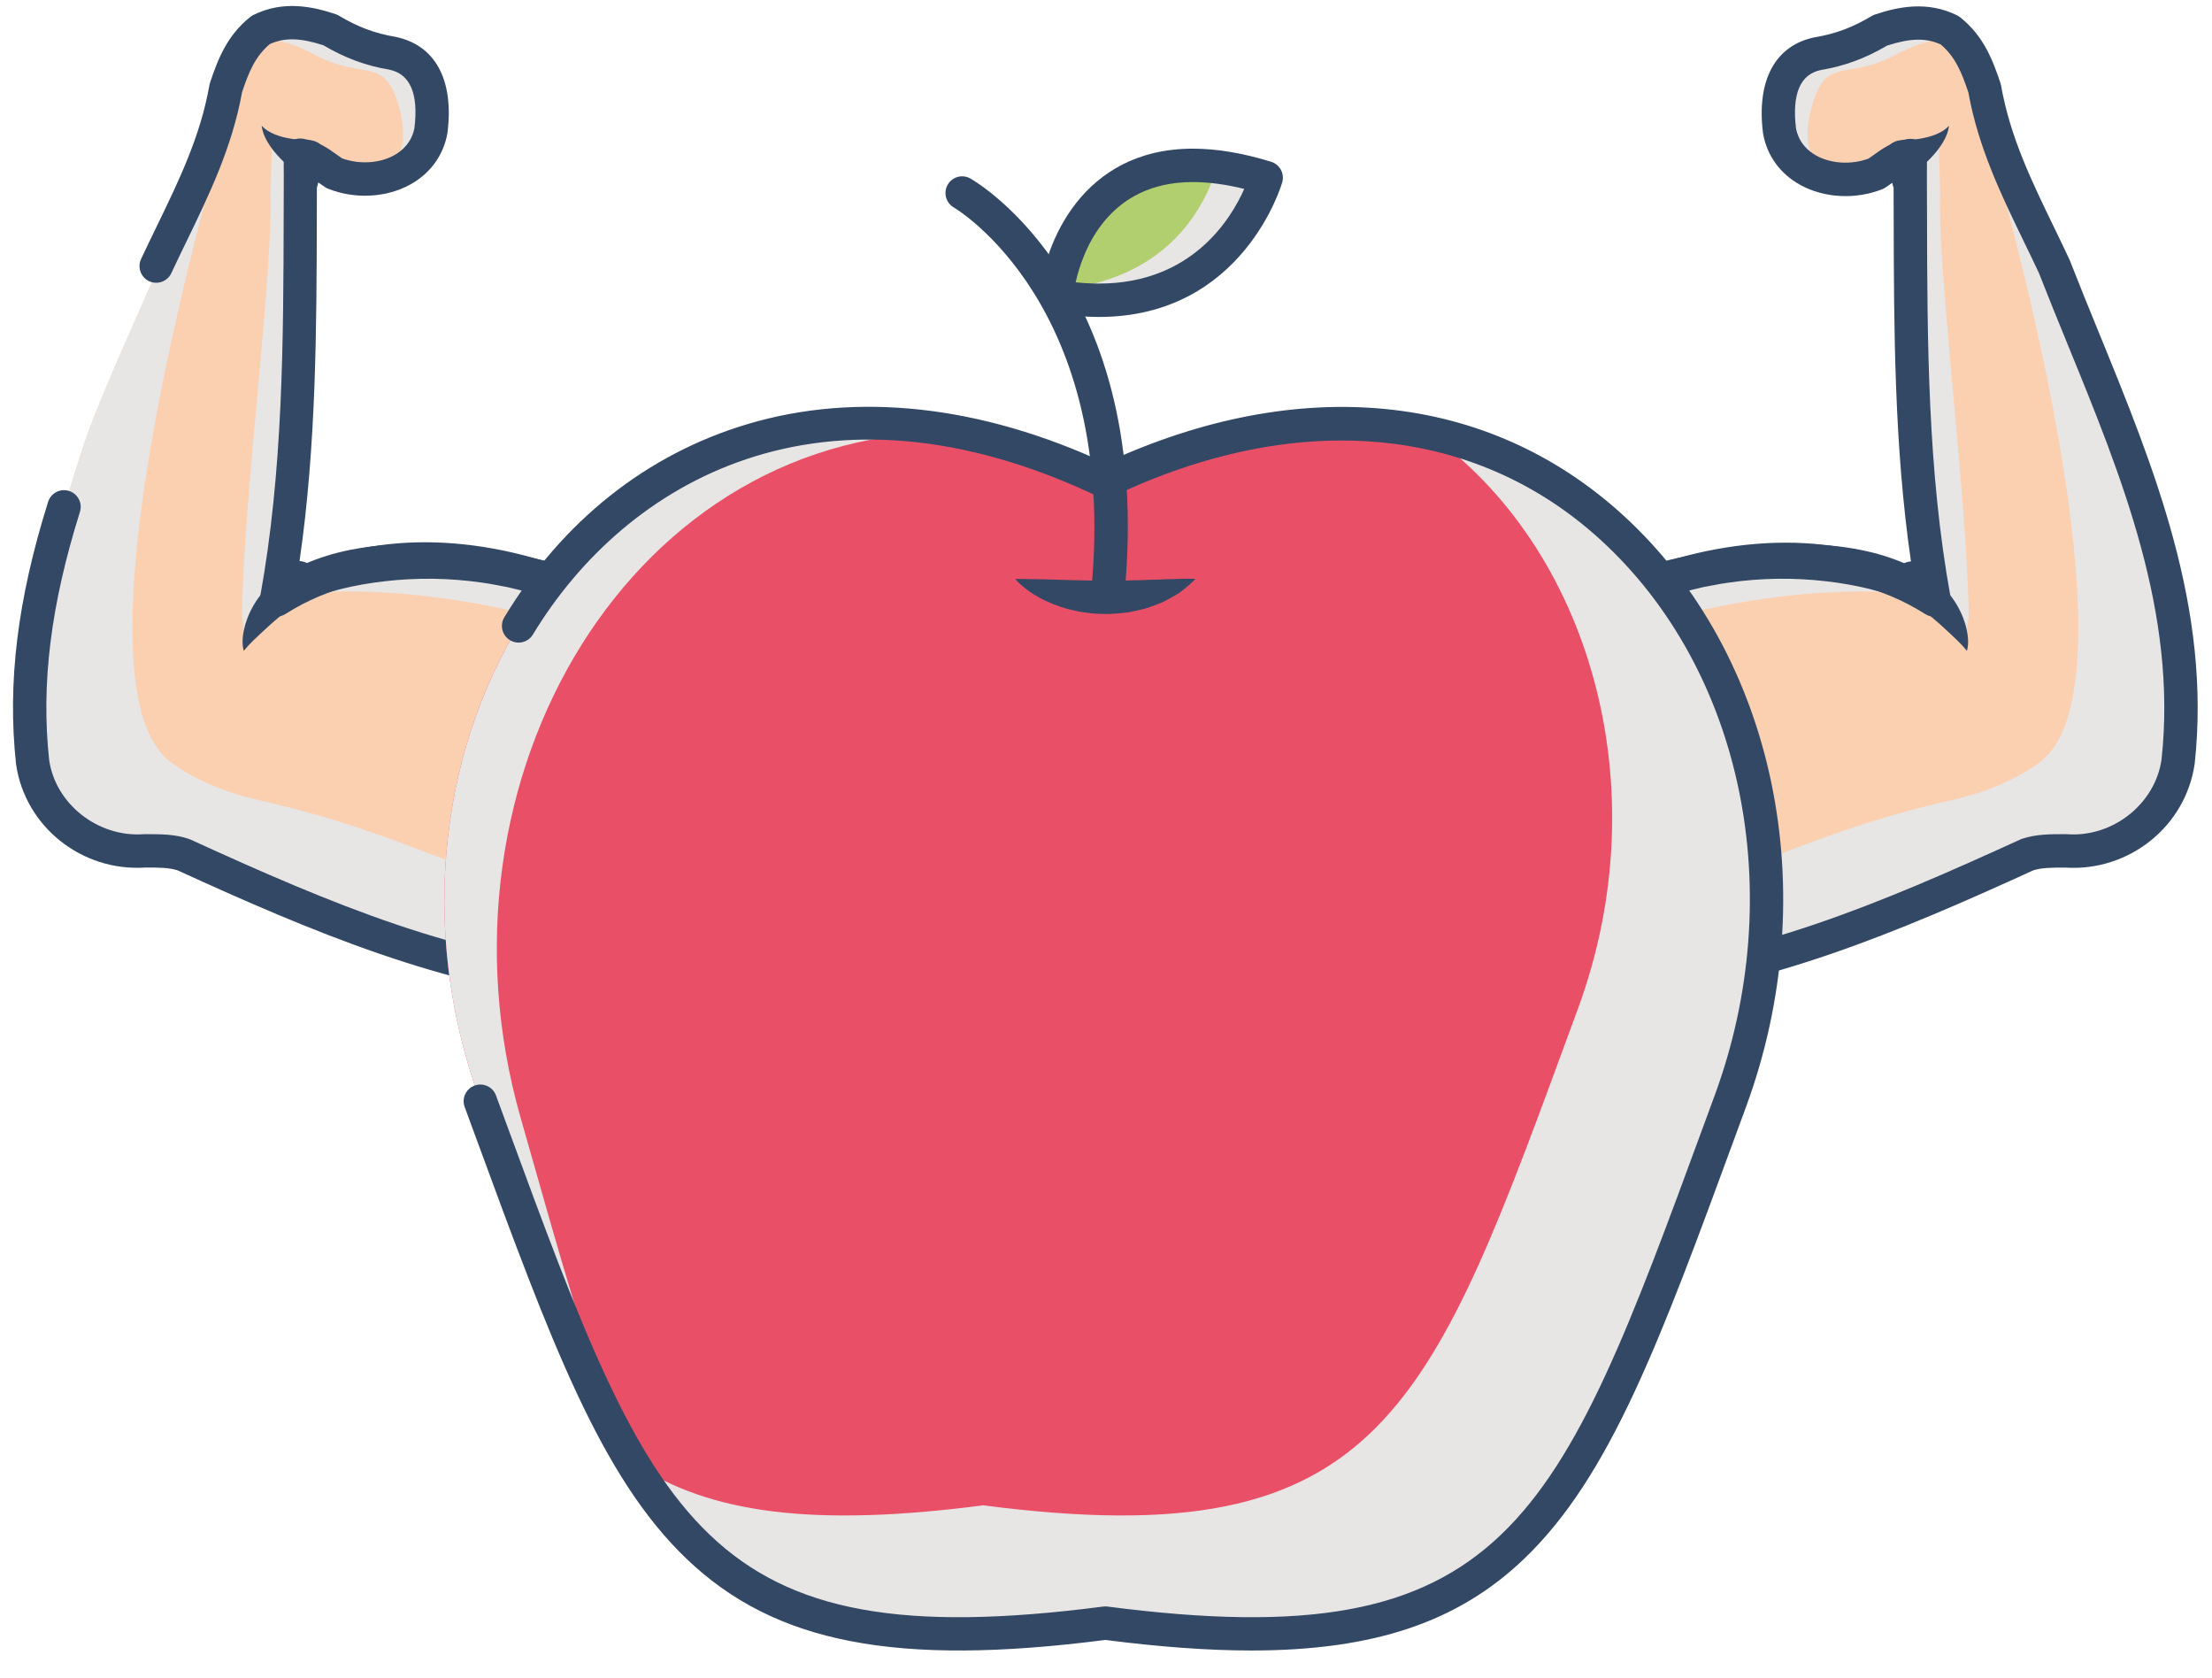 <?xml version="1.0" encoding="UTF-8"?><svg xmlns="http://www.w3.org/2000/svg" xmlns:xlink="http://www.w3.org/1999/xlink" height="251.3" preserveAspectRatio="xMidYMid meet" version="1.0" viewBox="47.0 102.3 331.4 251.3" width="331.4" zoomAndPan="magnify"><g><g><g><g><g><g><g><g id="change1_3"><path d="M365.612,168.831c-3.491-10.58-16.099-35.841-21.546-52.458c-0.008-0.026-0.018-0.05-0.026-0.078 c-0.05-0.409-0.122-0.838-0.225-1.292c-1.848-8.188-7.153-12.328-17.434-6.852c-7.407,3.945-10.497-0.203-12.62,8.368 c-3.341,13.491,13.446,15.497,16.921,9.633c0.847-0.19,1.679-0.375,2.488-0.559c0.024,1.097,0.033,2.222,0,3.382 c-0.339,12.382-0.109,40.289,3.599,63.178c-5.983-4.942-18.479-7.087-32.292-4.889c-7.545,1.201-14.311,3.514-19.576,6.43 c-3.317-4.949-8.449-8.745-14.539-10.867c-1.531,4.303-2.785,8.699-3.847,13.142c-1.259,5.268-2.831,11.559-3.289,16.257 c-0.193,1.977-0.324,3.962-0.354,5.915c0.499,3.202,1.106,6.413,1.801,9.664c0.475,2.229,0.97,4.395,1.502,6.519 c0.978,1.954,2.046,3.866,3.274,5.678c0.586,0.864,1.184,1.723,1.813,2.557c-0.006-0.043,1.411,1.691,1.575,1.88 c1.549,1.758,3.156,3.468,4.855,5.081c2.692,2.555,5.307,4.768,8.019,6.843c0.869-2.325,1.615-4.7,2.233-7.077 c3.096,0.035,6.403-0.15,9.932-0.606c21.69-2.807,32.227-10.483,56.414-19.259c3.377,2.403,10.604-1.68,13.053-3.341 C378.225,218.689,373.959,194.14,365.612,168.831z" fill="#FBD0B1"/></g></g><g id="change1_7"><path d="M273.665,208.603c-0.832-5.227,3.638-10.701,11.234-14.908c5.266-2.916,12.033-5.229,19.577-6.43 c13.813-2.198,26.307-0.054,32.291,4.887c1.999,1.649,3.271,3.611,3.624,5.828" fill="#FBD0B1"/></g><g id="change1_6"><path d="M333.169,125.594c0,0,4.546-1.61,5.832-4.455" fill="#FBD0B1"/></g><g id="change1_1"><path d="M277.692,249.519c0.29,0.275,0.579,0.543,0.868,0.811c0.731-2.928,0.964-4.922,0.964-4.922 l-2.067,3.881C277.535,249.365,277.613,249.443,277.692,249.519z" fill="#FBD0B1"/></g></g><g><g id="change2_2"><path d="M341.374,198.696l0.58-4.21c-0.251-17.865-4.628-50.712-4.289-63.092 c0.032-1.16-0.23-7.144-0.254-8.239c-0.953,0.735-2.162,1.721-3.01,1.913c-1.618,0.67-0.402,4.928-1.267,5.423 c-0.277,12.974,0.068,39.43,3.59,61.377C338.484,192.639,340.119,196.269,341.374,198.696z" fill="#E8E5E5"/></g><g id="change2_1"><path d="M320.511,128.849c-2.2-2.073-3.392-5.33-2.257-9.912c2.124-8.572,5.213-4.422,12.621-8.368 c3.95-2.103,7.163-2.783,9.73-2.364c-2.891-3.101-7.489-3.641-14.225-0.053c-7.407,3.945-10.497-0.203-12.62,8.368 C311.979,123.71,315.918,127.637,320.511,128.849z" fill="#E8E5E5"/></g><g id="change2_8"><path d="M277.133,186.132c-2.069-1.346-4.345-2.455-6.772-3.302c-0.237,0.668-0.469,1.338-0.693,2.01 C272.223,185.238,274.738,185.781,277.133,186.132z" fill="#E8E5E5"/></g><g id="change2_7"><path d="M275.245,202.028c0.001,0,32.664-14.363,60.744-10.466c-2.567-1.858-6.104-3.273-10.313-4.145 c-0.021-0.007-0.042-0.011-0.064-0.017c-0.149-0.029-0.303-0.058-0.453-0.088c-4.239-0.824-9.117-1.112-14.323-0.767 c-0.05,0.002-0.102,0.007-0.151,0.009c-2.027,0.143-4.102,0.374-6.208,0.709c-6.712,1.068-12.803,3.02-17.775,5.491 C282.683,195.017,279.409,195.54,275.245,202.028z" fill="#E8E5E5"/></g></g><g><g id="change2_4"><path d="M365.612,168.831c-3.491-10.58-16.099-35.841-21.546-52.458c-0.008-0.026-0.018-0.05-0.026-0.078 c-0.05-0.409-0.122-0.838-0.225-1.292c-0.696-3.086-1.887-5.593-3.646-7.229c2.433,6.169,29.581,94.992,12.696,108.477 c-2.313,1.846-6.934,4.427-13.205,5.836c-25.105,5.641-34.572,13.957-56.262,16.764c-3.529,0.456-6.836,0.643-9.934,0.609 c-0.368,1.416-0.786,2.828-1.244,4.233c0.291,0.353,0.553,0.669,0.617,0.744c1.549,1.758,3.156,3.468,4.855,5.081 c2.692,2.555,5.307,4.768,8.019,6.843c0.869-2.325,1.615-4.7,2.233-7.077c3.096,0.035,6.403-0.15,9.932-0.606 c21.69-2.807,32.227-10.483,56.414-19.259c3.377,2.403,10.604-1.68,13.053-3.341 C378.225,218.689,373.959,194.14,365.612,168.831z" fill="#E8E5E5"/></g></g><g><g><g id="change3_1"><path d="M286.063,257.893c-0.353,0-0.71-0.075-1.051-0.233c-1.252-0.581-1.796-2.068-1.215-3.32l0.096-0.205 c0.773-1.664,1.126-2.423,1.126-4.104c0-1.307,1.006-2.393,2.308-2.492c21.905-1.686,41.193-9.825,62.342-19.493 c0.082-0.038,0.166-0.07,0.251-0.099c2.123-0.706,4.092-0.706,6.585-0.706c0.059,0,0.119,0.002,0.178,0.006 c6.844,0.514,13.208-4.531,14.159-11.193c2.381-21.918-5.967-42.346-14.041-62.101c-1.441-3.527-2.932-7.174-4.334-10.766 c-0.744-1.591-1.506-3.163-2.267-4.729c-3.346-6.896-6.806-14.026-8.298-22.304c-0.981-2.927-1.939-5.332-4.144-7.191 c-2.188-1.011-4.556-0.962-8.039,0.167c-3.234,1.906-6.39,3.069-9.905,3.655c-3.086,0.618-4.37,3.565-3.736,8.745 c0.426,2.214,1.886,3.439,3.042,4.079c2.214,1.224,5.252,1.395,7.814,0.451c0.266-0.183,0.518-0.364,0.764-0.541 c1.299-0.935,2.772-1.994,5.04-2.388c0.152-0.025,0.307-0.037,0.458-0.037h0c0.003,0,0.006,0,0.008,0s0.002,0,0.007,0 c0.002,0,0.004,0,0.007,0c0.002,0,0.003,0.001,0.007,0.001c0.002,0,0.004,0,0.007,0c0.002-0.001,0.004-0.001,0.007,0 c0.001-0.001,0.004-0.001,0.006,0c0.004-0.001,0.005,0,0.007,0c0.007,0.002,0.005,0.001,0.007,0.001 c0-0.001,0.003,0,0.007,0c0.001,0,0.004,0,0.007,0c0-0.001,0.004,0,0.007,0l0,0.001c0.002,0,0.004,0,0.006,0h0 c0.002,0,0.004,0,0.006,0l0,0c0.002,0,0.004,0,0.006,0c0,0,0,0,0,0c0.165,0.009,0.329,0.034,0.488,0.075c0,0,0,0,0,0 c0.008,0.002,0.017,0.004,0.025,0.006l0,0c0.004,0.002,0.008,0.003,0.013,0.004l0,0c0.005,0.002,0.014-0.002,0.013,0.004 c0.009,0.002,0.018,0.005,0.027,0.007c0.001,0.001,0,0,0.006,0.002c0.002,0.002,0.005,0.003,0.005,0.002 c0.003,0,0.005,0.002,0.006,0.002c0.002,0,0.004,0.001,0.006,0.002c0.002,0,0.004,0.003,0.006,0.002 c0.003,0,0.003,0.001,0.006,0.002c0.003,0,0.005,0.003,0.006,0.002c0.002,0,0.004,0.001,0.006,0.002 c0.002,0,0.006,0.003,0.006,0.002c0.002,0.001,0.007,0.004,0.006,0.002c0.002,0,0.005,0.001,0.006,0.002 c0.002,0,0.004,0.001,0.006,0.002s0.003,0.002,0.006,0.002c0.002,0.001,0.004,0.003,0.006,0.002 c0.002,0.001,0.003,0,0.006,0.002c0.002,0.001,0.005,0.001,0.006,0.002c0.002,0.001,0.008,0.002,0.006,0.003 c0.002,0,0.004,0.001,0.006,0.002l0,0c0.137,0.047,0.27,0.105,0.398,0.176c0,0,0.003,0.002,0.005,0.003 c0.003,0.004,0.004,0.003,0.006,0.004c0.002,0,0.001,0.001,0.006,0.003c0.002,0.001,0.003,0,0.005,0.003 c0.002,0.002,0.004,0.003,0.006,0.003c0.001,0.002,0.003,0.002,0.006,0.004c0.001,0,0,0.003,0.006,0.003 c0.001,0.002,0.004,0.003,0.005,0.003c0.001,0.001,0-0.003,0.006,0.004c0.002,0.001,0.004,0.003,0.005,0.003 c0.002,0.001,0.002,0.003,0.006,0.003c0.001,0.001,0.001,0.003,0.005,0.004c0.001,0.001,0.003,0.002,0.005,0.003h0 c0.002,0.001,0.003,0.002,0.005,0.003s0.003,0.003,0.005,0.004c0,0,0,0,0,0c0.103,0.063,0.202,0.132,0.296,0.21 c0.562,0.462,0.895,1.146,0.912,1.874c0.026,1.146,0.048,2.138,0.017,2.978c0.008,2.014,0.013,4.033,0.018,6.059 c0.042,18.797,0.084,38.235,3.521,57.109c0.005,0.023,0.009,0.047,0.013,0.071c0.001,0.008,0.002,0.016,0.004,0.023 c0,0.001,0,0.001,0,0.001c0,0.002,0,0.003,0.001,0.005c0,0.002,0,0.003,0,0.005c0,0.002,0,0.003,0,0.005c0,0,0,0,0,0.001 c0.066,0.454,0.005,0.906-0.163,1.313c-0.001,0-0.001,0.002-0.002,0.004c-0.001,0.004-0.001,0.004-0.002,0.005 c-0.001,0.002-0.002,0.003-0.002,0.005c-0.001,0.002-0.001,0.005-0.002,0.005c-0.001,0.004-0.002,0.004-0.002,0.006 c0,0.001-0.001,0.002-0.002,0.004c0,0-0.001,0.003-0.002,0.005c0,0.001,0,0.001,0,0.001 c-0.001,0.002-0.001,0.003-0.002,0.005c-0.001,0-0.001,0.002-0.002,0.006l0,0c-0.046,0.105-0.1,0.208-0.16,0.307 c0,0,0,0.004-0.003,0.005c0,0.001,0,0.001-0.001,0.001c-0.001,0.004-0.002,0.004-0.003,0.006s-0.002,0.003-0.003,0.005 s-0.002,0.003-0.003,0.005c0,0.001-0.001,0.002-0.001,0.002c-0.001,0.002-0.001,0.004-0.003,0.005 c0,0.001-0.001,0.002-0.002,0.004c-0.001,0-0.001,0.001-0.003,0.005c0,0,0,0,0,0c-0.195,0.307-0.457,0.572-0.776,0.772 c-0.001,0.001-0.002,0.002-0.003,0.002c0,0,0,0.001-0.001,0.001c-0.134,0.084-0.273,0.154-0.417,0.21h0 c-0.002,0.003-0.003,0.001-0.006,0.003h0c-0.314,0.122-0.644,0.186-0.973,0.168c-0.002,0-0.003,0-0.005,0 c-0.001,0-0.005,0-0.006,0c-0.214-0.007-0.427-0.041-0.634-0.104c-0.002,0-0.003-0.001-0.005-0.001 c-0.001-0.001-0.003-0.001-0.004-0.002h0c-0.221-0.066-0.435-0.165-0.633-0.294c-12.841-8.165-31.179-7.507-49.059,1.765 c-1.084,0.563-2.418,0.258-3.151-0.72c-2.52-3.359-6.727-7.764-12.462-9.67c-1.311-0.435-2.02-1.85-1.584-3.16 c0.436-1.311,1.851-2.02,3.161-1.584c6.024,2.001,10.561,6.141,13.583,9.767c16.247-7.908,32.852-9.212,46.028-3.805 c0.401-0.275,0.878-0.44,1.368-0.462c-2.514-17.309-2.553-34.812-2.59-51.799c-0.003-1.393-0.006-2.784-0.011-4.172 c-0.084-0.219-0.153-0.465-0.201-0.743c-0.319,0.229-0.65,0.465-1.003,0.7c-0.145,0.097-0.298,0.178-0.46,0.242 c-4.008,1.602-8.731,1.361-12.328-0.628c-2.987-1.652-4.959-4.36-5.553-7.624c-0.008-0.045-0.016-0.091-0.021-0.137 c-0.994-7.936,1.845-13.169,7.788-14.355c3.085-0.516,5.675-1.489,8.479-3.171c0.156-0.094,0.322-0.17,0.495-0.229 c3.372-1.124,7.822-2.124,12.344,0.136c0.158,0.079,0.307,0.174,0.444,0.284c3.454,2.764,4.822,6.239,6.027,9.855 c0.039,0.117,0.069,0.236,0.09,0.356c1.353,7.669,4.536,14.229,7.905,21.175c0.783,1.613,1.568,3.231,2.333,4.87 c0.022,0.049,0.044,0.099,0.063,0.148c1.396,3.58,2.89,7.233,4.334,10.768c8.31,20.331,16.901,41.354,14.373,64.616 c-1.343,9.412-9.863,16.188-19.382,15.563c-2.089,0-3.5,0.006-4.805,0.412c-20.105,9.188-39.98,17.589-61.794,19.688 c-0.275,1.496-0.808,2.64-1.395,3.902l-0.094,0.202C287.909,257.355,287.006,257.893,286.063,257.893z" fill="#334865"/></g><g id="change3_9"><path d="M273.665,208.603c0,0-0.028-0.078-0.081-0.23c-0.059-0.15-0.129-0.376-0.213-0.69 c-0.155-0.616-0.299-1.572-0.162-2.805c0.118-1.233,0.566-2.709,1.366-4.249c0.822-1.521,1.97-3.12,3.454-4.604 c1.459-1.514,3.242-2.911,5.216-4.224l0.372-0.246l0.422-0.25l0.738-0.433c0.498-0.29,0.978-0.586,1.562-0.876 c0.569-0.279,1.145-0.561,1.726-0.846c0.573-0.255,1.158-0.5,1.751-0.738c2.372-0.947,4.896-1.71,7.49-2.293 c2.581-0.614,5.254-1.094,7.884-1.49c2.695-0.381,5.357-0.635,8.022-0.756c2.659-0.115,5.292-0.086,7.847,0.13 c2.553,0.219,5.022,0.65,7.333,1.287c2.302,0.66,4.464,1.497,6.342,2.593c1.869,1.088,3.549,2.324,4.696,3.89 c1.064,1.459,1.661,2.847,2.02,4.057c0.349,1.209,0.448,2.222,0.402,2.917c-0.018,0.348-0.064,0.608-0.108,0.784 c-0.04,0.173-0.07,0.259-0.07,0.259s-0.229-0.302-0.645-0.765c-0.432-0.462-1.065-1.089-1.875-1.838 c-0.798-0.747-1.777-1.646-2.845-2.533c-0.977-0.795-2.274-1.64-3.858-2.348c-1.593-0.686-3.412-1.332-5.431-1.806 c-2.012-0.492-4.197-0.886-6.496-1.141c-2.296-0.276-4.707-0.393-7.164-0.372c-2.451,0.034-4.977,0.229-7.429,0.589 l-0.964,0.143l-0.907,0.167l-1.844,0.345c-1.21,0.305-2.432,0.549-3.604,0.92c-2.374,0.655-4.631,1.51-6.803,2.32 c-0.537,0.22-1.071,0.43-1.607,0.624c-0.507,0.216-1.009,0.43-1.505,0.641c-0.968,0.372-2.178,0.979-3.014,1.346 c-1.91,0.897-3.624,1.903-5.141,2.909c-1.492,1.036-2.794,2.08-3.782,3.16c-1.016,1.058-1.731,2.132-2.2,3.096 c-0.458,0.967-0.683,1.82-0.782,2.418c-0.05,0.295-0.081,0.534-0.09,0.695C273.672,208.52,273.665,208.603,273.665,208.603z" fill="#334865"/></g><g id="change3_2"><path d="M332.316,123.244c-0.005,0.001,0.042-0.005,0.078,0c0.037,0.006,0.089,0.016,0.186,0.013 c0.18,0.003,0.451-0.009,0.78-0.03c0.657-0.048,1.545-0.164,2.417-0.387c0.437-0.11,0.861-0.252,1.259-0.41 c0.392-0.163,0.745-0.35,1.046-0.533c0.279-0.196,0.531-0.374,0.674-0.524c0.157-0.148,0.247-0.233,0.247-0.233 s-0.021,0.122-0.058,0.336c-0.028,0.225-0.121,0.521-0.247,0.901c-0.143,0.362-0.339,0.786-0.594,1.221 c-0.258,0.428-0.564,0.875-0.901,1.297c-0.671,0.846-1.445,1.612-2.063,2.158c-0.311,0.271-0.577,0.493-0.779,0.646 c-0.093,0.075-0.192,0.142-0.258,0.186c-0.066,0.045-0.075,0.058-0.08,0.06c-1.033,1.135-2.79,1.217-3.924,0.184 c-1.134-1.033-1.217-2.789-0.184-3.924c0.476-0.522,1.105-0.821,1.756-0.891L332.316,123.244z" fill="#334865"/></g></g></g></g></g><g><g><g><g><g id="change1_5"><path d="M59.588,168.831c3.491-10.58,16.099-35.841,21.546-52.458c0.008-0.026,0.018-0.05,0.026-0.078 c0.05-0.409,0.122-0.838,0.225-1.292c1.848-8.188,7.153-12.328,17.434-6.852c7.407,3.945,10.497-0.203,12.62,8.368 c3.341,13.491-13.447,15.497-16.921,9.633c-0.847-0.19-1.679-0.375-2.488-0.559c-0.024,1.097-0.033,2.222-0.001,3.382 c0.339,12.382,0.11,40.289-3.598,63.178c5.983-4.942,18.479-7.087,32.292-4.889c7.545,1.201,14.311,3.514,19.576,6.43 c3.317-4.949,8.449-8.745,14.539-10.867c1.531,4.303,2.785,8.699,3.847,13.142c1.259,5.268,2.831,11.559,3.289,16.257 c0.193,1.977,0.325,3.962,0.354,5.915c-0.499,3.202-1.107,6.413-1.801,9.664c-0.475,2.229-0.97,4.395-1.502,6.519 c-0.978,1.954-2.046,3.866-3.274,5.678c-0.586,0.864-1.184,1.723-1.813,2.557c0.006-0.043-1.411,1.691-1.575,1.88 c-1.548,1.758-3.155,3.468-4.855,5.081c-2.692,2.555-5.307,4.768-8.019,6.843c-0.869-2.325-1.614-4.7-2.233-7.077 c-3.096,0.035-6.403-0.15-9.932-0.606c-21.69-2.807-32.227-10.483-56.414-19.259c-3.377,2.403-10.604-1.68-13.053-3.341 C46.976,218.689,51.241,194.14,59.588,168.831z" fill="#FBD0B1"/></g></g><g id="change1_4"><path d="M151.535,208.603c0.832-5.227-3.638-10.701-11.234-14.908c-5.266-2.916-12.033-5.229-19.577-6.43 c-13.813-2.198-26.307-0.054-32.292,4.887c-1.999,1.649-3.27,3.611-3.623,5.828" fill="#FBD0B1"/></g><g id="change1_8"><path d="M92.031,125.594c0,0-4.546-1.61-5.832-4.455" fill="#FBD0B1"/></g><g id="change1_2"><path d="M147.508,249.519c-0.29,0.275-0.579,0.543-0.868,0.811c-0.731-2.928-0.963-4.922-0.963-4.922 l2.067,3.881C147.665,249.365,147.587,249.443,147.508,249.519z" fill="#FBD0B1"/></g></g><g><g id="change2_6"><path d="M83.827,198.696l-0.58-4.21c0.251-17.865,4.628-50.712,4.29-63.092 c-0.032-1.16,0.23-7.144,0.254-8.239c0.953,0.735,2.161,1.721,3.009,1.913c1.619,0.67,0.403,4.928,1.267,5.423 c0.277,12.974-0.068,39.43-3.591,61.377C86.715,192.639,85.081,196.269,83.827,198.696z" fill="#E8E5E5"/></g><g id="change2_5"><path d="M104.689,128.849c2.2-2.073,3.393-5.33,2.257-9.912c-2.124-8.572-5.213-4.422-12.62-8.368 c-3.95-2.103-7.164-2.783-9.731-2.364c2.892-3.101,7.489-3.641,14.225-0.053c7.407,3.945,10.497-0.203,12.62,8.368 C113.221,123.71,109.282,127.637,104.689,128.849z" fill="#E8E5E5"/></g><g id="change2_13"><path d="M148.067,186.132c2.069-1.346,4.345-2.455,6.772-3.302c0.237,0.668,0.469,1.338,0.693,2.01 C152.978,185.238,150.462,185.781,148.067,186.132z" fill="#E8E5E5"/></g><g id="change2_9"><path d="M149.955,202.028c0,0-32.664-14.363-60.744-10.466c2.567-1.858,6.104-3.273,10.313-4.145 c0.021-0.007,0.042-0.011,0.064-0.017c0.149-0.029,0.303-0.058,0.453-0.088c4.238-0.824,9.116-1.112,14.323-0.767 c0.051,0.002,0.102,0.007,0.152,0.009c2.026,0.143,4.102,0.374,6.207,0.709c6.712,1.068,12.803,3.02,17.775,5.491 C142.518,195.017,145.792,195.54,149.955,202.028z" fill="#E8E5E5"/></g></g><g><g id="change2_10"><path d="M59.588,168.831c3.491-10.58,16.099-35.841,21.546-52.458c0.008-0.026,0.018-0.05,0.026-0.078 c0.05-0.409,0.122-0.838,0.225-1.292c0.696-3.086,1.887-5.593,3.646-7.229c-2.433,6.169-29.581,94.992-12.696,108.477 c2.313,1.846,6.934,4.427,13.205,5.836c25.105,5.641,34.572,13.957,56.262,16.764c3.529,0.456,6.836,0.643,9.934,0.609 c0.367,1.416,0.786,2.828,1.244,4.233c-0.292,0.353-0.553,0.669-0.618,0.744c-1.548,1.758-3.155,3.468-4.855,5.081 c-2.692,2.555-5.307,4.768-8.019,6.843c-0.869-2.325-1.614-4.7-2.233-7.077c-3.096,0.035-6.403-0.15-9.932-0.606 c-21.69-2.807-32.227-10.483-56.414-19.259c-3.377,2.403-10.604-1.68-13.053-3.341 C46.976,218.689,51.241,194.14,59.588,168.831z" fill="#E8E5E5"/></g></g><g><g><g id="change3_10"><path d="M139.998,196.297c-0.39,0-0.784-0.091-1.149-0.28c-17.879-9.272-36.218-9.928-49.059-1.765 c-0.204,0.132-0.423,0.232-0.651,0.299c-0.002,0.001-0.003,0.002-0.005,0.002c0,0,0,0,0,0 c-0.19,0.056-0.386,0.088-0.583,0.098l0,0c-0.002,0-0.003,0-0.008,0c-0.002,0.002-0.004,0.001-0.007,0.001h0 c-0.348,0.011-0.698-0.043-1.029-0.176c-0.001,0-0.002-0.001-0.004-0.001h0c-0.137-0.056-0.271-0.123-0.399-0.203 c0-0.001-0.002-0.002-0.003-0.003c-0.001,0-0.001-0.002-0.004-0.002c-0.326-0.206-0.592-0.479-0.788-0.794l0,0 c-0.001-0.002-0.002-0.003-0.003-0.005l0,0c-0.001-0.002-0.002-0.003-0.003-0.005l0,0c-0.001-0.001-0.002-0.003-0.003-0.005 l0,0c-0.001-0.002-0.002-0.005-0.003-0.005c0-0.001-0.001-0.003-0.002-0.004l0,0c-0.002-0.004-0.004-0.008-0.007-0.012 c-0.001-0.001-0.003-0.004-0.002-0.004c-0.002-0.003-0.003-0.005-0.003-0.005c-0.002-0.003-0.003-0.003-0.003-0.006 c-0.001-0.001-0.001-0.002-0.002-0.004h0c-0.001-0.002-0.001-0.003-0.002-0.005c0,0-0.001-0.003-0.003-0.005 c0,0-0.001-0.003-0.003-0.005l0-0.001c-0.001-0.001-0.002-0.003-0.002-0.005c0,0.001-0.001-0.002-0.003-0.005h0 c-0.033-0.058-0.063-0.117-0.092-0.177l0,0c-0.001-0.004-0.003-0.008-0.005-0.011l0,0c-0.005-0.011-0.01-0.021-0.015-0.032 l0,0c-0.001-0.003-0.003-0.004-0.003-0.007c0-0.001-0.001-0.002-0.001-0.004c-0.001,0-0.001-0.003-0.002-0.005 c0-0.001-0.001-0.002-0.001-0.002c-0.001-0.002-0.001-0.004-0.002-0.006c0-0.001-0.001-0.002-0.001-0.002 c-0.001-0.001-0.002-0.003-0.002-0.006c-0.001-0.002-0.002-0.003-0.002-0.005c0-0.001-0.001-0.002-0.002-0.004 c0,0-0.001-0.003-0.002-0.005l0-0.001c0-0.002-0.001-0.003-0.002-0.005l0,0c-0.169-0.401-0.233-0.847-0.174-1.295v-0.001 c0-0.002,0-0.004,0-0.006c0-0.001,0-0.002,0-0.002c0-0.002,0-0.003,0-0.005v-0.001c0.003-0.02,0.006-0.04,0.009-0.06 c0.004-0.024,0.008-0.049,0.013-0.073c3.436-18.876,3.479-38.315,3.521-57.114c0.005-2.023,0.009-4.041,0.018-6.053 c-0.032-0.839-0.009-1.83,0.017-2.977c0.002-0.078,0.007-0.156,0.017-0.233l0,0c0-0.002,0-0.004,0-0.006s0-0.003,0-0.005 s0-0.001,0-0.004c0-0.001,0-0.002,0-0.002c0-0.001,0-0.002,0-0.003c0,0,0-0.001,0-0.002c0,0,0-0.002,0-0.004 c0-0.001,0-0.002,0-0.003v-0.001c0-0.002,0-0.004,0-0.004c0-0.002,0-0.003,0-0.005c0-0.001,0-0.002,0-0.003v-0.001 c0.001-0.002,0-0.004,0-0.004c0-0.001,0-0.003,0-0.004h0c0-0.002,0-0.003,0-0.004v-0.001c0-0.002,0-0.004,0-0.004 c0-0.001,0-0.003,0-0.004l0,0c0.021-0.147,0.055-0.292,0.102-0.432v-0.001c0.007-0.021,0.014-0.041,0.021-0.062 c0-0.001,0-0.001,0-0.001c0.001-0.001,0.001-0.004,0.001-0.004c0-0.002,0.001-0.004,0.001-0.004 c0.001-0.002,0.001-0.003,0.001-0.005c0.001,0,0.001-0.002,0.001-0.004c0-0.001,0.001-0.002,0.001-0.002 c0.001-0.002,0.001-0.002,0.001-0.004c0.001-0.002,0.001-0.003,0.001-0.005c0.001,0,0.001-0.001,0.001-0.003 c0.001-0.002,0.001-0.004,0.001-0.004c0.001-0.002,0.001-0.004,0.001-0.004c0.001-0.002,0.001-0.003,0.002-0.005 c0,0,0-0.003,0.001-0.004c0,0.001,0.001-0.002,0.001-0.004l0-0.001c0-0.001,0-0.002,0.001-0.003l0-0.001 c0-0.001,0-0.002,0.001-0.003l0-0.001c0-0.001,0,0.005,0.002-0.005c0,0-0.002-0.004,0.001-0.003 c0-0.001,0-0.002,0.001-0.003c0,0,0-0.001,0-0.001c0-0.002,0.001-0.005,0.002-0.007c0-0.001,0.002-0.002,0.002-0.006 c0.001,0,0.001-0.002,0.002-0.004c0,0,0.001-0.001,0.001-0.004c0.001,0.001,0.001-0.003,0.001-0.003 c0.001-0.002,0.001-0.003,0.002-0.005c0-0.003,0-0.001,0.001-0.004c0-0.002,0.001-0.002,0.001-0.004 c0.001-0.002,0.001-0.002,0.001-0.004c0.001-0.002,0.001-0.001,0.002-0.004c0.001-0.002,0.001-0.003,0.001-0.004 c0-0.001,0.001-0.002,0.001-0.002c0-0.002,0.001-0.002,0.002-0.005c0,0,0-0.002,0.001-0.004 c0.001,0,0.001-0.003,0.002-0.004c0,0,0-0.002,0.001-0.004c0.001,0,0.001-0.002,0.002-0.004c0,0,0-0.002,0.001-0.004 c0,0,0-0.001,0-0.001c0-0.001,0.001-0.002,0.001-0.003v-0.001c0-0.001,0.002-0.005,0.002-0.004 c0.001-0.002,0.001-0.004,0.002-0.004c0.001-0.002,0.001-0.004,0.001-0.004c0-0.001,0.001-0.002,0.002-0.004l0,0 c0.006-0.015,0.013-0.028,0.02-0.043l0,0c0-0.002,0.001-0.003,0.002-0.004l0,0c0-0.003,0.002-0.005,0.002-0.004 c0-0.002,0.001-0.003,0.001-0.004l0,0c0.001-0.002,0.001-0.003,0.002-0.004l0,0c0-0.002,0.001-0.003,0.002-0.004l0,0 c0-0.002,0.001-0.003,0.002-0.004l0,0c0-0.002,0.001-0.003,0.001-0.004h0c0-0.002,0.001-0.003,0.001-0.004c0,0,0,0,0,0 c0-0.002,0.001-0.003,0.001-0.004l0,0c0.001-0.002,0.001-0.003,0.002-0.004l0,0c0.01-0.021,0.021-0.042,0.031-0.063l0,0 c0.003-0.005,0.005-0.01,0.008-0.015l0,0c0.002-0.006,0.005-0.011,0.008-0.016l0,0c0.011-0.021,0.022-0.04,0.034-0.061l0,0 c0.001-0.002,0.003-0.005,0.004-0.008c0,0,0,0,0,0c0-0.001,0.001-0.002,0.002-0.003l0,0c0-0.002,0.001-0.003,0.002-0.004h0 c0-0.002,0.001-0.003,0.002-0.004l0,0c0-0.001,0.001-0.003,0.002-0.004h0c0.001-0.002,0.001-0.005,0.002-0.004 c0.001-0.001,0.001-0.002,0.002-0.003l0-0.001c0-0.001,0.001-0.002,0.002-0.003l0,0c0.001-0.003,0.003-0.005,0.002-0.004 c0-0.001,0.001-0.003,0.002-0.004l0,0c0.001-0.001,0.001-0.002,0.002-0.004l0,0c0.008-0.014,0.017-0.026,0.025-0.04l0,0 c0.001-0.001,0.001-0.003,0.002-0.004c0,0,0-0.002,0.002-0.004l0,0c0.001-0.002,0.002-0.004,0.002-0.004 c0-0.001,0.001-0.002,0.002-0.003l0-0.001c0-0.001,0.001-0.002,0.002-0.003c0,0,0.001-0.001,0.002-0.003 c0-0.001,0-0.001,0-0.001c0-0.001,0.001-0.006,0.002-0.004c0.001-0.001,0.001-0.002,0.002-0.003c0,0,0-0.001,0.002-0.003 c0-0.001,0-0.001,0-0.001c0-0.001,0.001-0.002,0.002-0.003c0.001,0.001,0.001-0.002,0.002-0.004 c0.001,0,0.001-0.002,0.002-0.004c0,0,0,0,0,0c0.002-0.002,0.002-0.004,0.002-0.004c0.001-0.001,0.001-0.002,0.002-0.003 c0,0,0.001-0.002,0.002-0.004h0c0-0.001,0.001-0.002,0.002-0.003l0-0.001c0-0.002-0.001,0,0.002-0.004 c0.001-0.002,0.001-0.003,0.002-0.003c0-0.001,0-0.005,0.002-0.004c0-0.001,0.001-0.002,0.002-0.003c0,0,0,0,0-0.001 c0.002-0.003,0.005-0.007,0.007-0.011c0,0,0.001-0.001,0.002-0.003c0-0.002,0,0.001,0.002-0.004 c0.002,0.001,0.003-0.003,0.002-0.003c0.001-0.002,0.002-0.002,0.002-0.004c0.001,0.001,0.002-0.002,0.002-0.003 c0.001-0.002,0.001-0.002,0.002-0.004c0-0.001,0.002,0,0.002-0.004c0.002,0,0.002-0.002,0.002-0.003 c0.001-0.002,0.002-0.002,0.002-0.004c0,0,0.002-0.004,0.002-0.003c0.002-0.002,0.003-0.002,0.002-0.004 c0,0,0-0.004,0.003-0.003c0-0.001,0.001-0.002,0.001-0.002c0-0.001,0.002,0.001,0.002-0.004 c0.002,0.001,0.002-0.002,0.003-0.003c0-0.002,0,0.001,0.002-0.004c0.002,0.001,0.002-0.003,0.002-0.003 c0-0.002-0.001,0.001,0.002-0.004c0.002,0,0.002-0.002,0.003-0.004l0,0c0.001-0.001,0.001-0.002,0.002-0.003 c0,0,0-0.002,0.002-0.004l0,0c0.001-0.001,0.001-0.002,0.002-0.003c0,0,0,0,0,0c0.006-0.009,0.013-0.018,0.02-0.026l0,0 c0.002-0.003,0.003-0.005,0.005-0.007c0,0,0,0,0,0c0-0.002,0.003-0.004,0.002-0.004c0.001-0.001,0.001-0.002,0.002-0.003 c0,0,0.002-0.001,0.002-0.003h0c0.001-0.002,0.002-0.004,0.002-0.004c0.001-0.001,0.001-0.002,0.002-0.003l0,0 c0.001-0.001,0.001-0.002,0.002-0.003l0-0.001c0-0.001,0.001-0.003,0.002-0.003c0.001-0.001,0.001-0.002,0.002-0.003l0,0 c0.001-0.001,0.002-0.003,0.002-0.004l0,0c0.001-0.001,0.002-0.002,0.003-0.003l0,0c0.021-0.026,0.042-0.052,0.064-0.077 l0,0c0.004-0.005,0.007-0.009,0.011-0.013l0,0c0.019-0.021,0.037-0.042,0.057-0.063l0,0 c0.001-0.001,0.002-0.002,0.003-0.003l0,0c0.001-0.001,0.002-0.002,0.003-0.003l0,0c0.002-0.002,0.004-0.004,0.005-0.006 c0-0.001,0-0.001,0-0.001c0-0.002,0.001-0.004,0.003-0.003c0.001-0.001,0.003-0.004,0.003-0.003 c0.001-0.001,0.002-0.002,0.002-0.003h0c0.001-0.001,0.003-0.002,0.003-0.003c0.001-0.002,0.001-0.004,0.003-0.003 c0.001-0.001,0.004,0.002,0.003-0.004c0.001,0,0.002-0.002,0.003-0.002c0.007-0.008,0.014-0.015,0.021-0.021l0,0 c0.001-0.001,0.003-0.002,0.003-0.003c0.001-0.001,0.001-0.003,0.003-0.003c0.001-0.001,0.001-0.003,0.003-0.003 c0.002-0.002,0.002-0.002,0.003-0.003c0.001-0.002,0.002-0.002,0.003-0.004c0.002,0.001,0.002-0.002,0.003-0.003 c0.001,0.001,0.002-0.001,0.003-0.003c0.001,0.001,0.003-0.001,0.003-0.003c0.003,0,0.002-0.002,0.003-0.003 s0.001-0.001,0.001-0.001c0.001-0.002,0.002-0.002,0.003-0.003c0.002-0.002,0.003-0.003,0.003-0.003 c0.001-0.001,0.001-0.002,0.002-0.003c0,0,0.002-0.001,0.003-0.003c0.003,0.002,0.002-0.002,0.003-0.003h0 c0.044-0.043,0.09-0.083,0.138-0.122c0.064-0.053,0.131-0.103,0.2-0.148c0.001-0.001,0.001,0.003,0.004-0.003 c0.002-0.001,0.005-0.002,0.004-0.003c0.002-0.001,0.003-0.002,0.005-0.003l0-0.001c0.002-0.001,0.006-0.002,0.005-0.003 c0.286-0.188,0.604-0.312,0.935-0.37c0,0,0,0,0,0c0.002-0.001,0.007,0.002,0.007-0.002c0.002,0,0.005-0.001,0.007-0.001 c0.002-0.001,0.004-0.002,0.007-0.001c0.002,0,0.003-0.001,0.007-0.001c0.001,0,0.005-0.002,0.007-0.001 c0.001,0,0.004-0.001,0.006-0.001c0.002-0.002,0.005-0.001,0.007-0.001c0.002-0.003,0.004-0.002,0.007-0.001 c0.001-0.004,0.004-0.001,0.006-0.002c0.003,0,0.005,0,0.007-0.001c0-0.001,0.004,0,0.006-0.001 c0.001-0.001,0.004-0.001,0.007,0c0.003-0.004,0.004-0.001,0.007-0.001c0.002-0.005,0.004-0.001,0.006-0.001 c0.002,0,0.004-0.001,0.006-0.001c0.002,0.002,0.004-0.001,0.007-0.001c0,0,0.001,0,0.001,0 c0.002-0.001,0.005-0.002,0.007-0.001c0.001,0,0.003-0.001,0.005-0.001c0-0.001,0.004-0.001,0.006-0.001 c0.001,0,0.004,0,0.006-0.001c0.002-0.002,0.004,0,0.007,0c0.002,0.001,0.004-0.001,0.006-0.001c0,0,0,0,0,0 c0.041-0.005,0.082-0.009,0.123-0.012l0,0c0.002,0,0.005-0.001,0.007,0c0.002,0,0.004,0,0.006,0h0 c0.002-0.001,0.004-0.001,0.006-0.001c0,0,0.004,0,0.006,0c0.001,0,0.004,0,0.006,0c0.001-0.004,0.004-0.001,0.006-0.001 c0.001-0.002,0.004,0,0.007,0c0.001,0.001,0.004,0,0.006,0c0.001,0,0.003-0.001,0.006-0.001c0.002,0,0.004,0,0.006,0 c0.002-0.001,0.004,0,0.007,0c0.001-0.001,0.003,0,0.006-0.001c0.004-0.001,0.005,0,0.007,0c0-0.001,0.003-0.001,0.006,0 c0.002,0,0.004,0,0.006,0s0.004,0,0.007,0c0.001-0.001,0.004-0.001,0.006,0c0.002,0,0.003-0.002,0.007-0.001 c0.001,0,0.004,0,0.006,0s0.003,0,0.007,0c0.001,0,0.003,0,0.005,0c0-0.012,0.019-0.001,0.028,0 c0.144,0,0.287,0.013,0.431,0.037c2.267,0.394,3.74,1.453,5.04,2.388c0.246,0.177,0.498,0.358,0.764,0.541 c2.561,0.943,5.601,0.772,7.814-0.451c1.156-0.64,2.616-1.865,3.042-4.079c0.633-5.181-0.65-8.127-3.814-8.76 c-3.438-0.571-6.591-1.734-9.827-3.641c-3.482-1.129-5.85-1.178-8.039-0.167c-2.205,1.86-3.163,4.265-4.143,7.191 c-1.494,8.279-4.954,15.411-8.302,22.311c-0.771,1.588-1.544,3.182-2.297,4.796c-0.585,1.252-2.071,1.791-3.323,1.208 c-1.251-0.584-1.792-2.072-1.208-3.323c0.764-1.637,1.548-3.253,2.33-4.863c3.371-6.948,6.556-13.51,7.909-21.182 c0.021-0.12,0.051-0.239,0.09-0.355c1.205-3.617,2.573-7.092,6.027-9.856c0.138-0.11,0.287-0.205,0.444-0.284 c4.523-2.26,8.972-1.259,12.344-0.136c0.173,0.058,0.338,0.135,0.495,0.229c2.805,1.682,5.396,2.655,8.401,3.156 c6.021,1.202,8.859,6.435,7.866,14.37c-0.005,0.046-0.013,0.091-0.021,0.137c-0.593,3.264-2.565,5.972-5.552,7.624 c-3.597,1.99-8.321,2.232-12.328,0.628c-0.162-0.064-0.315-0.146-0.46-0.242c-0.353-0.235-0.684-0.471-1.003-0.7 c-0.048,0.278-0.117,0.524-0.201,0.743c-0.004,1.386-0.007,2.774-0.011,4.165c-0.038,16.989-0.077,34.495-2.59,51.806 c0.49,0.021,0.967,0.187,1.368,0.462c13.177-5.408,29.779-4.104,46.028,3.805c3.022-3.626,7.559-7.766,13.583-9.767 c1.309-0.436,2.725,0.273,3.161,1.584c0.435,1.311-0.274,2.726-1.584,3.16c-5.736,1.906-9.943,6.311-12.462,9.67 C141.514,195.945,140.764,196.297,139.998,196.297z" fill="#334865"/></g><g id="change3_3"><path d="M139.136,257.893c-0.943,0-1.846-0.537-2.269-1.449l-0.095-0.203 c-0.586-1.262-1.118-2.405-1.394-3.9c-21.814-2.099-41.689-10.499-61.794-19.688c-1.305-0.406-2.716-0.412-4.805-0.412 c-9.553,0.635-18.039-6.15-19.373-15.48c-1.325-12.176,0.204-24.635,4.8-39.291c0.413-1.317,1.815-2.051,3.133-1.638 c1.317,0.413,2.051,1.816,1.637,3.134c-4.382,13.976-5.847,25.787-4.61,37.171c0.941,6.578,7.302,11.605,14.149,11.11 c0.059-0.004,0.119-0.006,0.178-0.006c2.493,0,4.462,0,6.586,0.706c0.085,0.028,0.169,0.061,0.251,0.099 c21.148,9.668,40.437,17.808,62.341,19.493c1.302,0.1,2.308,1.186,2.308,2.492c0,1.681,0.353,2.439,1.125,4.103l0.096,0.207 c0.582,1.252,0.037,2.738-1.215,3.319C139.847,257.817,139.489,257.893,139.136,257.893z" fill="#334865"/></g><g id="change3_6"><path d="M151.535,208.603c0,0-0.007-0.083-0.021-0.243c-0.009-0.161-0.04-0.401-0.09-0.695 c-0.1-0.598-0.324-1.45-0.782-2.418c-0.469-0.964-1.185-2.038-2.2-3.097c-0.988-1.079-2.29-2.123-3.782-3.159 c-1.518-1.007-3.231-2.012-5.141-2.909c-0.837-0.366-2.047-0.975-3.014-1.346c-0.497-0.211-0.999-0.425-1.505-0.641 c-0.536-0.194-1.071-0.404-1.607-0.623c-2.171-0.812-4.429-1.666-6.803-2.321c-1.173-0.371-2.395-0.615-3.604-0.92 l-1.844-0.345l-0.906-0.166l-0.964-0.144c-2.452-0.358-4.978-0.555-7.429-0.589c-2.457-0.021-4.868,0.096-7.164,0.372 c-2.299,0.255-4.483,0.648-6.496,1.141c-2.02,0.474-3.838,1.12-5.431,1.806c-1.584,0.708-2.881,1.554-3.858,2.348 c-1.067,0.887-2.047,1.787-2.845,2.533c-0.81,0.749-1.444,1.376-1.875,1.838c-0.416,0.463-0.645,0.765-0.645,0.765 s-0.03-0.085-0.07-0.259c-0.044-0.176-0.091-0.437-0.109-0.785c-0.045-0.694,0.053-1.707,0.402-2.916 c0.359-1.21,0.955-2.598,2.02-4.057c1.147-1.566,2.827-2.802,4.697-3.89c1.878-1.095,4.04-1.933,6.342-2.593 c2.311-0.637,4.78-1.068,7.333-1.287c2.555-0.215,5.188-0.246,7.847-0.13c2.665,0.121,5.328,0.375,8.022,0.756 c2.63,0.396,5.303,0.876,7.884,1.489c2.594,0.584,5.118,1.347,7.49,2.293c0.593,0.239,1.178,0.484,1.751,0.739 c0.581,0.284,1.156,0.566,1.726,0.845c0.584,0.291,1.064,0.587,1.562,0.877l0.738,0.432l0.423,0.251l0.372,0.246 c1.973,1.313,3.756,2.71,5.215,4.224c1.484,1.482,2.632,3.082,3.454,4.604c0.8,1.541,1.248,3.016,1.367,4.249 c0.136,1.232-0.007,2.188-0.163,2.806c-0.084,0.313-0.154,0.539-0.212,0.689 C151.563,208.524,151.535,208.603,151.535,208.603z" fill="#334865"/></g><g id="change3_5"><path d="M91.178,127.944c-0.005-0.002-0.014-0.016-0.08-0.061c-0.065-0.044-0.165-0.11-0.258-0.186 c-0.202-0.153-0.469-0.375-0.779-0.646c-0.617-0.546-1.391-1.313-2.063-2.158c-0.337-0.422-0.644-0.869-0.901-1.297 c-0.255-0.436-0.451-0.858-0.594-1.221c-0.125-0.379-0.219-0.677-0.247-0.902c-0.037-0.213-0.058-0.335-0.058-0.335 s0.089,0.085,0.247,0.233c0.143,0.15,0.394,0.328,0.674,0.523c0.301,0.185,0.654,0.371,1.045,0.534 c0.398,0.158,0.823,0.3,1.259,0.41c0.872,0.223,1.76,0.339,2.417,0.388c0.329,0.021,0.6,0.032,0.78,0.029 c0.097,0.003,0.148-0.007,0.186-0.012c0.036-0.006,0.083,0,0.078-0.002l0.64,0.068c1.526,0.161,2.632,1.529,2.47,3.055 c-0.161,1.525-1.528,2.631-3.054,2.47C92.236,128.762,91.619,128.428,91.178,127.944z" fill="#334865"/></g></g></g></g></g></g></g><g><g><g><g id="change4_1"><path d="M205.266,146.703c0,0,2.308-26.794,31.435-17.784C236.7,128.919,230.613,151.077,205.266,146.703z" fill="#B1CF6E"/></g></g><g id="change2_3"><path d="M229.35,127.3c-2.083,6.751-7.89,16.883-23.955,18.432c-0.096,0.607-0.129,0.972-0.129,0.972 c25.347,4.374,31.435-17.784,31.435-17.784C234.03,128.093,231.589,127.572,229.35,127.3z" fill="#E8E5E5"/></g><g id="change5_1"><path d="M212.6,174.421c-69.131-32.922-115.304,33.949-93.636,92.823c23.26,63.205,30.188,86.399,93.636,78.168 c63.447,8.231,70.375-14.963,93.637-78.168C327.902,208.37,281.73,141.499,212.6,174.421z" fill="#E95068"/></g><g><g id="change2_11"><path d="M124.979,269.655c-14.476-50.859,16.908-103.645,65.832-102.592 c-56.625-11.04-91.146,47.742-71.847,100.181c8.139,22.118,14.281,39.331,21.544,52.019 C135.251,306.249,130.724,289.843,124.979,269.655z" fill="#E8E5E5"/></g></g><g id="change2_12"><path d="M260.82,167.046c24.317,17.164,34.822,53.096,22.586,86.347c-22.134,60.141-28.725,82.21-89.097,74.377 c-25.254,3.277-41.095,1.317-52.601-6.471c13.329,21.984,30.86,29.308,70.892,24.113c63.447,8.231,70.375-14.963,93.637-78.168 C322.303,223.587,301.06,175.546,260.82,167.046z" fill="#E8E5E5"/></g></g><g><g id="change3_4"><path d="M234.485,349.514c-6.505,0-13.75-0.536-21.885-1.581c-31.326,4.026-49.513,0.503-62.725-12.134 c-12.93-12.366-20.377-32.636-31.649-63.317l-1.608-4.374c-0.477-1.296,0.187-2.732,1.483-3.209 c1.296-0.48,2.732,0.187,3.209,1.482l1.609,4.376c21.974,59.809,29.376,79.962,89.359,72.176c0.214-0.027,0.43-0.027,0.644,0 c59.982,7.787,67.384-12.366,89.359-72.175l1.609-4.377c11.145-30.285,4.261-63.743-17.13-83.255 c-18.883-17.224-45.521-19.573-73.085-6.448c-0.68,0.323-1.47,0.324-2.149,0c-41.313-19.672-70.833-2.224-84.688,20.665 c-0.714,1.182-2.251,1.56-3.433,0.844c-1.181-0.715-1.559-2.252-0.844-3.434c8.743-14.444,21.366-24.456,36.504-28.951 c16.308-4.844,34.797-2.817,53.536,5.857c29.113-13.475,57.317-10.664,77.53,7.772c22.877,20.867,30.293,56.504,18.453,88.676 l-1.608,4.375c-11.273,30.682-18.721,50.951-31.65,63.317C265.543,345.153,253.032,349.513,234.485,349.514z" fill="#334865"/></g><g id="change3_7"><path d="M212.996,193.38c-0.08,0-0.159-0.004-0.24-0.012c-1.375-0.131-2.383-1.351-2.252-2.726 c4.062-42.65-20.347-57.119-20.594-57.26c-1.199-0.686-1.615-2.213-0.93-3.411c0.684-1.199,2.211-1.617,3.411-0.931 c1.123,0.642,27.457,16.245,23.091,62.076C215.358,192.411,214.27,193.38,212.996,193.38z" fill="#334865"/></g><g id="change3_11"><path d="M211.64,149.774c-2.173,0-4.461-0.204-6.8-0.607c-1.28-0.221-2.177-1.385-2.065-2.679 c0.654-7.582,6.292-21.921,22.942-21.921c3.566,0,7.51,0.66,11.722,1.963c1.29,0.399,2.029,1.75,1.672,3.051 C239.055,129.783,233.312,149.774,211.64,149.774z M208.152,144.584c1.195,0.127,2.361,0.19,3.488,0.19 c13.857,0,19.751-9.604,21.772-14.179c-2.762-0.684-5.341-1.028-7.695-1.028C213.005,129.567,209.222,139.831,208.152,144.584z" fill="#334865"/></g><g><g id="change3_8"><path d="M199.104,189.015c0,0,0.119,0,0.343-0.001c0.215,0.012,0.543-0.012,0.935,0.008 c0.77,0.014,1.87,0.033,3.189,0.057c1.252,0.035,2.713,0.077,4.279,0.122c0.763,0.015,1.551,0.029,2.352,0.044 c0.797,0.021,1.602,0.037,2.406,0.018c0.807,0.047,1.606-0.027,2.402-0.008c0.797,0.021,1.573-0.062,2.342-0.049 c0.771,0.021,1.502-0.076,2.222-0.073c0.723,0.01,1.398-0.048,2.037-0.075c0.638-0.031,1.25-0.002,1.781-0.039 c0.53-0.035,1.013-0.033,1.412-0.039c0.8-0.008,1.294,0.036,1.294,0.036s-0.315,0.354-0.932,0.89 c-0.31,0.265-0.688,0.597-1.144,0.939c-0.452,0.354-1.007,0.646-1.611,0.999c-0.608,0.339-1.279,0.7-2.027,0.966 c-0.747,0.264-1.533,0.612-2.384,0.783c-0.422,0.109-0.856,0.195-1.296,0.288l-0.664,0.139l-0.679,0.073 c-0.909,0.102-1.838,0.189-2.768,0.168l-1.391-0.037c-0.461-0.025-0.918-0.102-1.371-0.149 c-0.908-0.087-1.786-0.299-2.628-0.499c-0.841-0.213-1.637-0.488-2.377-0.77c-0.736-0.307-1.422-0.605-2.031-0.949 c-1.227-0.65-2.161-1.369-2.776-1.913C199.398,189.401,199.104,189.015,199.104,189.015z" fill="#334865"/></g></g></g></g></g></svg>